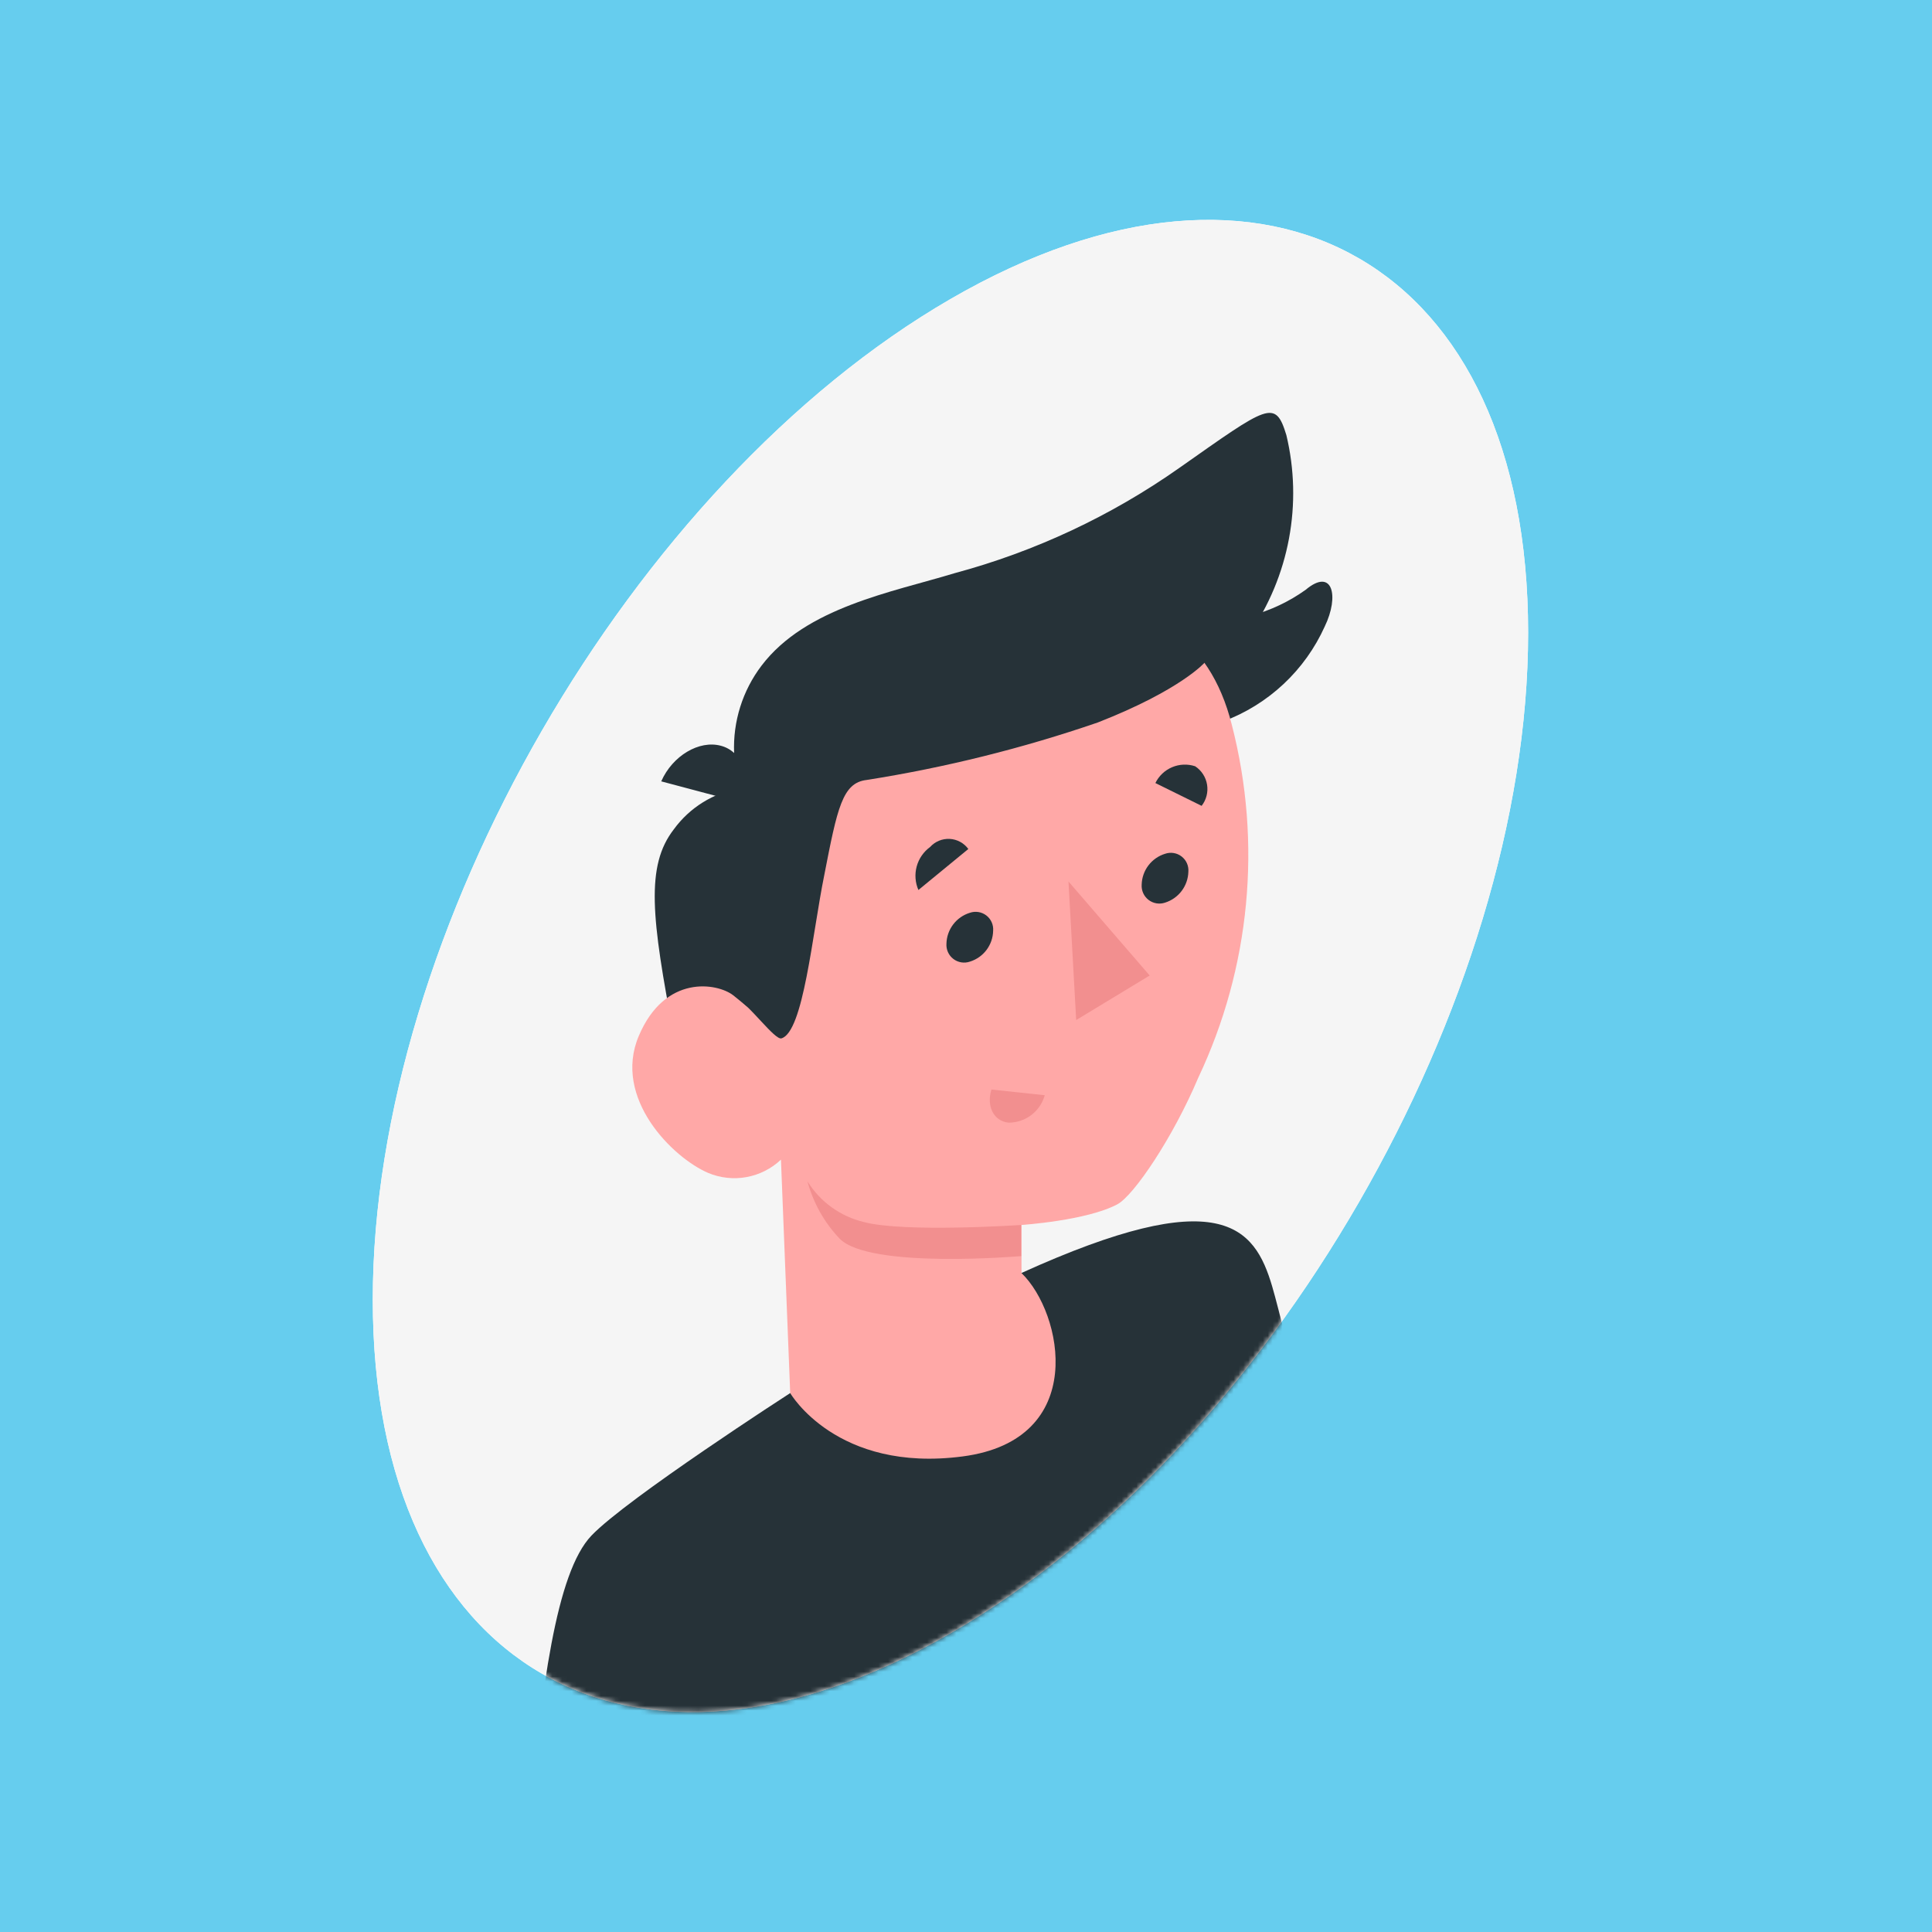 <svg width="397" height="397" viewBox="0 0 397 397" fill="none" xmlns="http://www.w3.org/2000/svg">
<rect width="397" height="397" fill="#66CDEE"/>
<path d="M195.306 61.452C260.88 23.457 314.01 54.297 314.01 130.003C314.01 205.709 260.88 297.817 195.306 335.622C129.732 373.428 76.601 342.778 76.601 267.072C76.601 191.366 129.732 99.448 195.306 61.452Z" fill="white"/>
<path d="M195.306 61.452C260.88 23.457 314.01 54.297 314.01 130.003C314.01 205.709 260.88 297.817 195.306 335.622C129.732 373.428 76.601 342.778 76.601 267.072C76.601 191.366 129.732 99.448 195.306 61.452Z" fill="#F5F5F5"/>
<mask id="mask0_4153_15098" style="mask-type:luminance" maskUnits="userSpaceOnUse" x="76" y="45" width="239" height="307">
<path d="M195.306 61.452C260.88 23.457 314.01 54.297 314.01 130.003C314.01 205.709 260.88 297.817 195.306 335.622C129.732 373.428 76.601 342.778 76.601 267.072C76.601 191.366 129.732 99.448 195.306 61.452Z" fill="white"/>
</mask>
<g mask="url(#mask0_4153_15098)">
<path d="M152.022 161.982C146.582 162.923 141.722 165.943 138.47 170.405C132.644 177.909 133.847 188.611 138.47 212.707L156.487 209.952L152.022 161.982Z" fill="#263238"/>
<path d="M257.017 126.52C261.063 125.439 264.882 123.637 268.289 121.2C273.83 116.546 275.255 122.467 272.215 128.736C270.199 133.205 267.317 137.23 263.735 140.578C260.154 143.926 255.944 146.531 251.349 148.241C251.159 147.481 246.156 135.575 246.156 135.575L257.017 126.52Z" fill="#263238"/>
<path d="M162.376 286.26C162.376 286.26 128.813 307.917 121.531 315.548C114.248 323.179 111.24 346.958 108.549 376.056C108.549 376.056 146.766 392.172 206.704 362.504C266.642 332.836 272.057 309.374 272.057 309.374C272.057 309.374 264.299 274.133 261.418 264.349C257.777 251.969 250.747 243.04 209.87 261.594L162.376 286.26Z" fill="#263238"/>
<path d="M160.476 208.907C157.785 211.218 153.985 207.102 150.692 204.537C147.399 201.973 136.634 200.136 131.251 212.896C125.868 225.657 138.217 237.879 145.499 241.013C147.991 242.061 150.733 242.361 153.392 241.878C156.052 241.394 158.513 240.148 160.476 238.29L162.376 286.26C162.376 286.26 171.875 302.693 197.838 299.273C223.802 295.854 218.388 269.763 209.902 261.594V251.715C209.902 251.715 223.295 250.829 229.596 247.472C232.984 245.668 241.027 233.762 246.219 221.477C256.927 198.847 259.369 173.181 253.122 148.937C243.845 111.955 201.448 122.119 176.181 144.789C150.914 167.46 160.476 208.907 160.476 208.907Z" fill="#FFA8A7"/>
<path d="M264.331 89.411C262.051 81.938 260.658 83.268 242.325 96.155C228.323 106.013 212.697 113.334 196.16 117.781C183.242 121.707 165.574 124.81 156.487 136.779C152.578 141.926 150.585 148.274 150.851 154.732C150.08 154.017 149.145 153.506 148.128 153.243C143.663 152.04 138.185 155.301 135.874 160.558L151.706 164.769C150.471 173.888 146.924 202.036 150.787 204.506C154.112 206.627 159.21 213.751 160.571 213.371C165.099 212.073 166.904 191.999 169.373 179.84C172.065 166.004 173.11 160.843 178.081 160.273C194.226 157.727 210.118 153.775 225.575 148.462C242.673 141.781 247.581 136.114 247.581 136.114L256.7 130.319C260.77 124.417 263.553 117.725 264.868 110.677C266.183 103.629 266 96.383 264.331 89.411Z" fill="#263238"/>
<path d="M209.838 251.715C209.838 251.715 185.87 253.33 177.511 251.113C172.696 249.966 168.53 246.962 165.922 242.754C167.107 247.157 169.37 251.194 172.508 254.501C178.619 260.834 209.838 258.111 209.838 258.111V251.715Z" fill="#F28F8F"/>
<path d="M203.728 223.884L214.683 225.055C214.232 226.68 213.26 228.112 211.915 229.131C210.571 230.149 208.929 230.697 207.243 230.691C204.203 230.375 202.651 227.335 203.728 223.884Z" fill="#F28F8F"/>
<path d="M219.559 181.139L221.142 209.604L236.245 200.453L219.559 181.139Z" fill="#F28F8F"/>
<path d="M204.076 191.27C204.046 192.694 203.568 194.073 202.71 195.21C201.851 196.346 200.657 197.184 199.295 197.603C198.726 197.798 198.118 197.849 197.524 197.752C196.93 197.654 196.37 197.411 195.893 197.044C195.417 196.677 195.038 196.198 194.792 195.649C194.546 195.1 194.439 194.498 194.482 193.898C194.52 192.472 195.004 191.092 195.868 189.956C196.731 188.82 197.93 187.984 199.295 187.566C199.863 187.369 200.47 187.317 201.063 187.414C201.656 187.511 202.215 187.755 202.69 188.123C203.164 188.49 203.54 188.971 203.782 189.521C204.024 190.07 204.125 190.672 204.076 191.27Z" fill="#263238"/>
<path d="M198.978 174.457L188.72 182.88C188.055 181.353 187.932 179.646 188.369 178.04C188.807 176.433 189.779 175.025 191.126 174.046C191.631 173.487 192.254 173.048 192.95 172.76C193.646 172.472 194.398 172.343 195.15 172.383C195.902 172.422 196.636 172.629 197.298 172.988C197.961 173.347 198.535 173.849 198.978 174.457Z" fill="#263238"/>
<path d="M246.916 165.592L237.417 160.906C238.131 159.44 239.353 158.283 240.855 157.649C242.356 157.014 244.037 156.945 245.586 157.455C246.233 157.881 246.785 158.436 247.207 159.087C247.628 159.737 247.91 160.467 248.035 161.232C248.16 161.997 248.125 162.779 247.933 163.529C247.74 164.28 247.394 164.982 246.916 165.592Z" fill="#263238"/>
<path d="M244.193 179.144C244.153 180.565 243.672 181.939 242.815 183.074C241.958 184.209 240.768 185.049 239.412 185.476C238.843 185.672 238.234 185.723 237.641 185.625C237.047 185.528 236.487 185.284 236.01 184.917C235.533 184.55 235.155 184.071 234.909 183.522C234.663 182.973 234.556 182.372 234.599 181.772C234.636 180.345 235.121 178.966 235.985 177.83C236.848 176.693 238.047 175.857 239.412 175.439C239.979 175.242 240.587 175.19 241.18 175.287C241.772 175.385 242.332 175.628 242.806 175.996C243.281 176.364 243.657 176.844 243.899 177.394C244.141 177.944 244.242 178.545 244.193 179.144Z" fill="#263238"/>
</g>
</svg>
